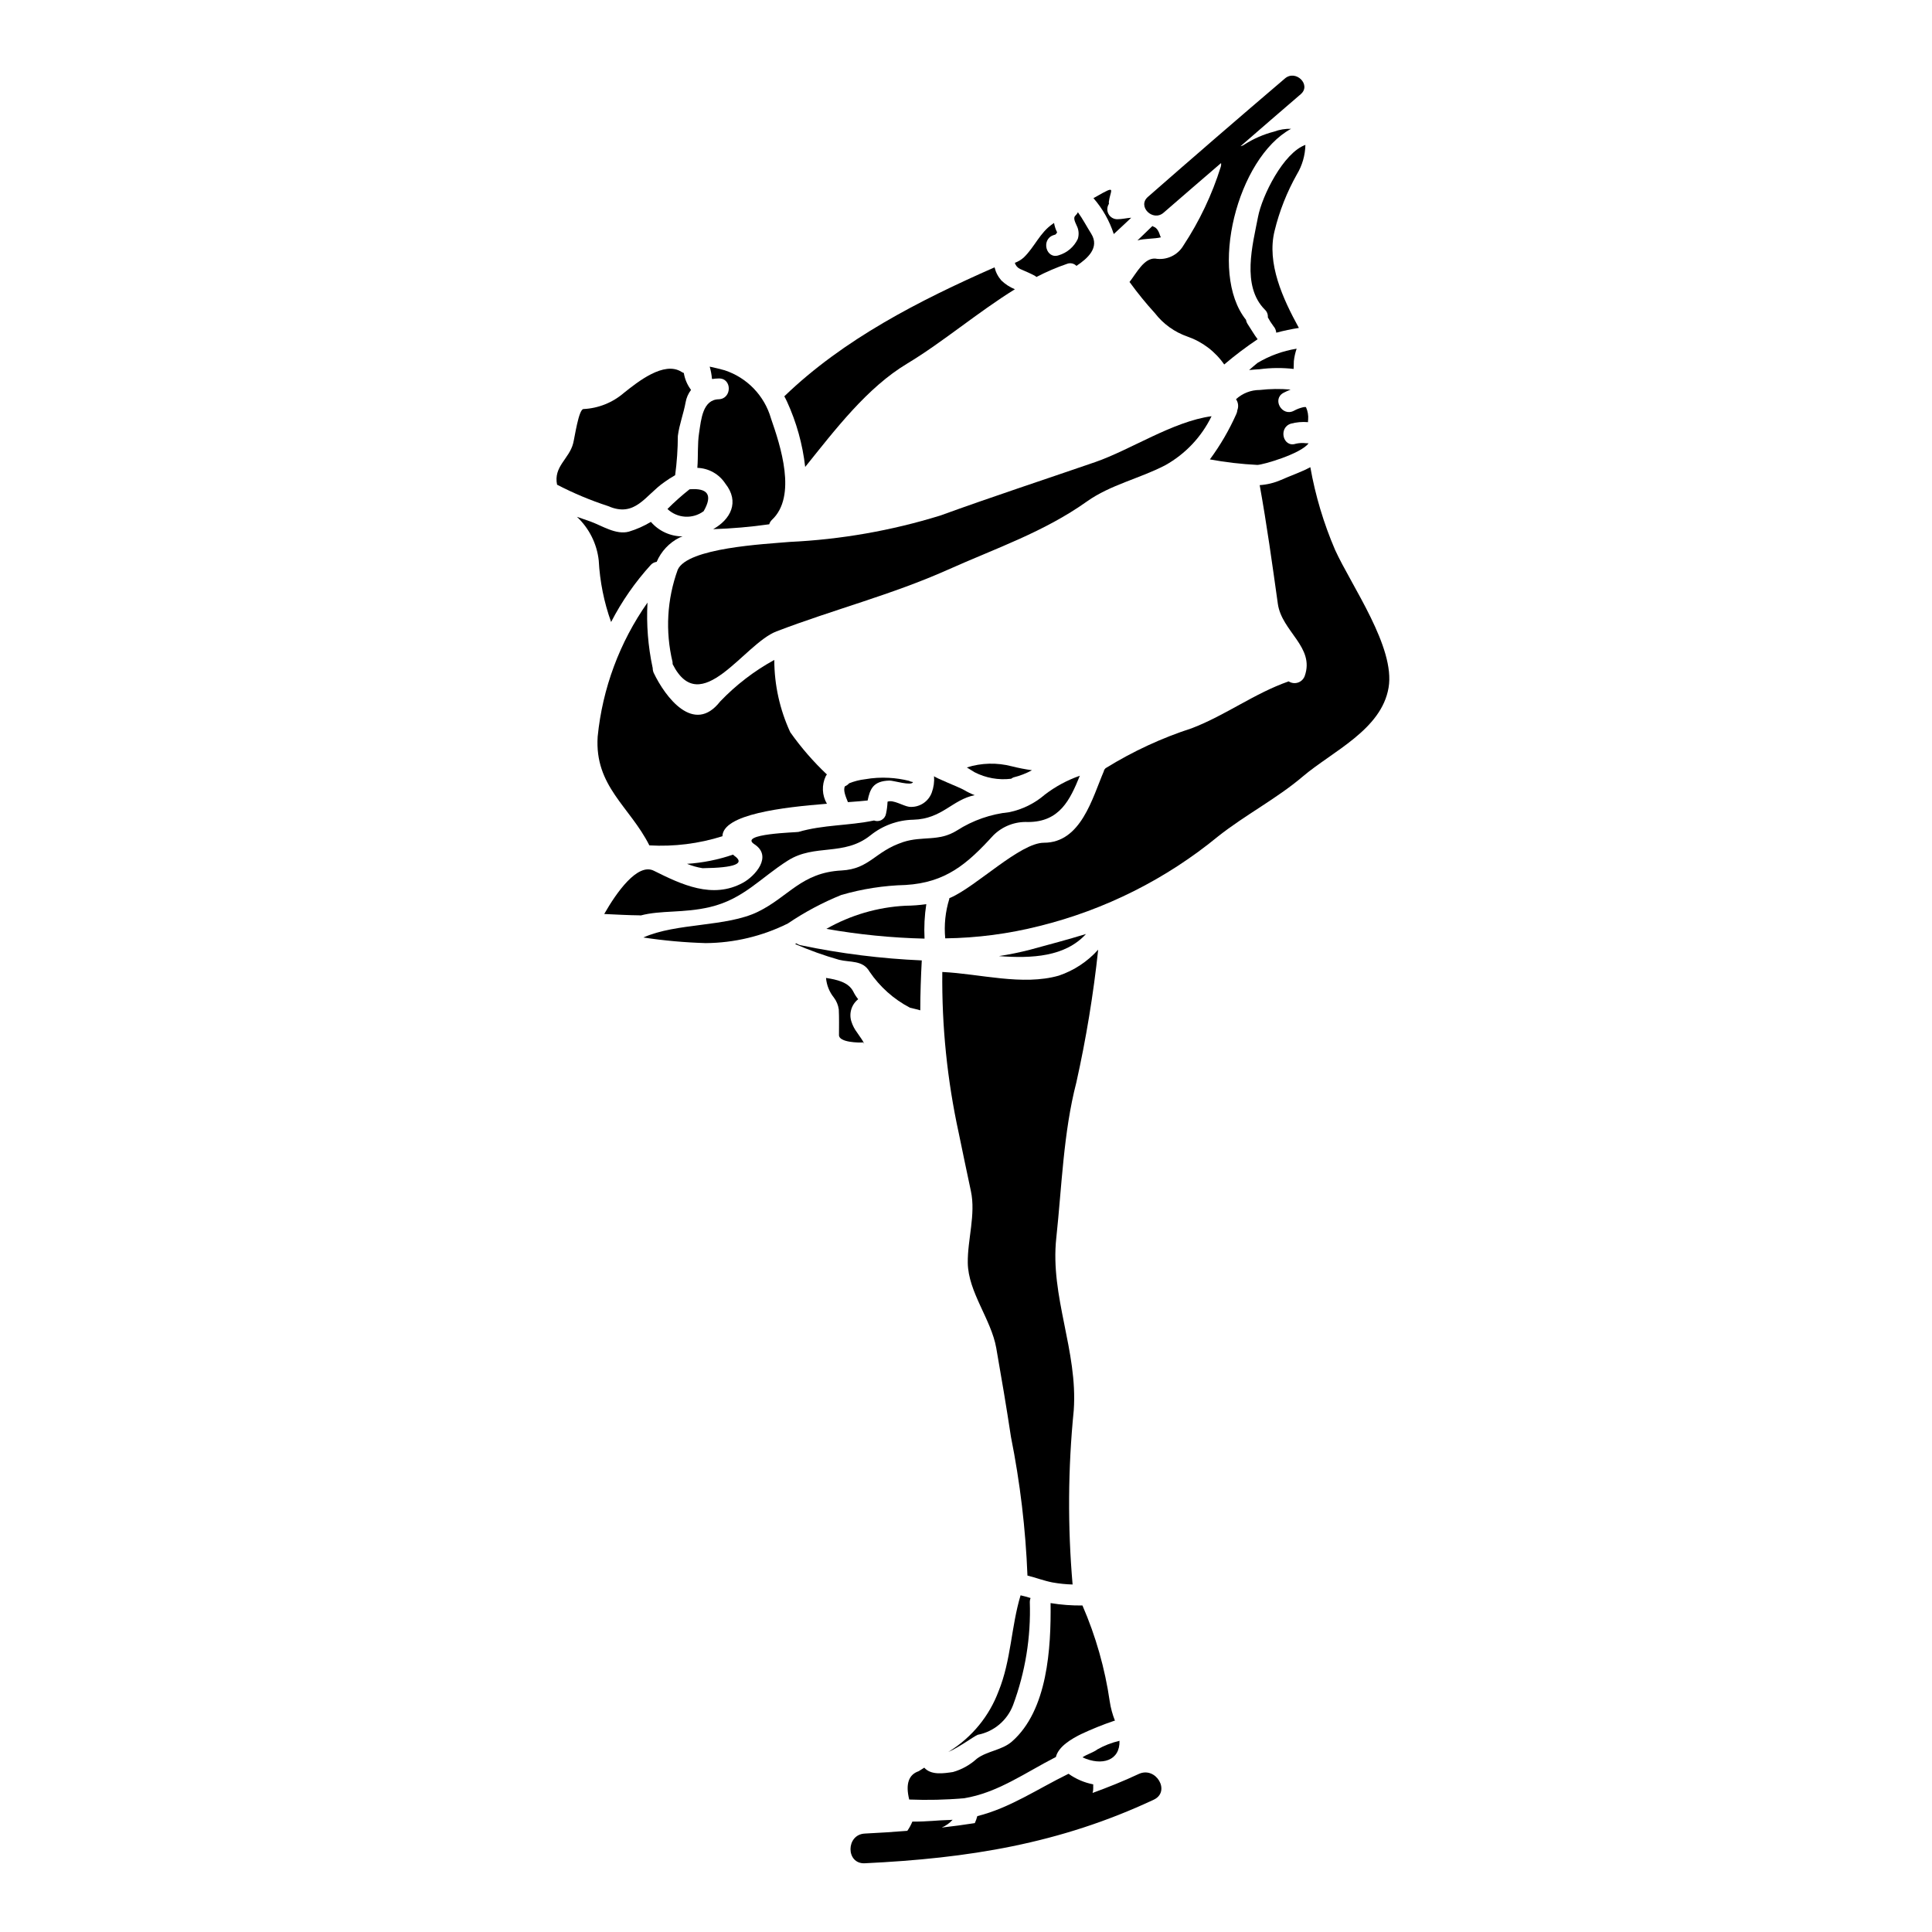 <?xml version="1.0" encoding="UTF-8"?>
<!-- Uploaded to: ICON Repo, www.svgrepo.com, Generator: ICON Repo Mixer Tools -->
<svg fill="#000000" width="800px" height="800px" version="1.1" viewBox="144 144 512 512" xmlns="http://www.w3.org/2000/svg">
 <g>
  <path d="m357.38 267.75c7.973-9.926 16.418-21.039 27.059-27.414 9.375-5.641 18.672-13.586 28.516-19.68l0.004-0.004c-1.328-0.535-2.539-1.32-3.574-2.309-0.883-0.996-1.508-2.199-1.816-3.496-20.02 8.816-40.039 19.051-55.719 34.18 0.246 0.469 0.496 0.91 0.688 1.352h0.004c2.527 5.496 4.16 11.359 4.84 17.371z"/>
  <path d="m414.36 215.29c1.352 0.605 2.754 1.156 4.016 1.871 0.113 0.082 0.168 0.164 0.281 0.246 2.621-1.367 5.34-2.535 8.137-3.492 0.859-0.328 1.836-0.113 2.473 0.547 2.973-1.969 6.188-4.836 3.938-8.492-1.211-1.93-2.254-3.938-3.543-5.723-0.156 0.32-0.371 0.609-0.633 0.855-0.66 0.578-0.219 1.539 0.273 2.613h-0.004c0.59 1.105 0.707 2.402 0.332 3.602-0.988 2.09-2.82 3.664-5.035 4.328-3.352 1.156-4.781-4.152-1.453-5.309 0.547-0.191 0.602-0.082 0.879-0.574 0.027-0.055 0.109-0.109 0.137-0.164v-0.004c-0.398-0.789-0.676-1.633-0.824-2.504-0.109 0.082-0.246 0.164-0.359 0.246-3.438 2.363-4.754 6.078-7.644 8.879v0.004c-0.699 0.625-1.512 1.113-2.391 1.434 0.215 0.727 0.734 1.324 1.422 1.637z"/>
  <path d="m451.46 206.51c-0.277-0.934-0.789-2.144-1.73-2.422-0.113-0.055-0.223-0.117-0.332-0.188-1.324 1.289-2.641 2.555-3.961 3.82 1.703-0.523 4.539-0.395 6.215-0.828-0.055-0.133-0.137-0.219-0.191-0.383z"/>
  <path d="m443.79 201.7c-1.238 0.082-2.422 0.395-3.66 0.395-0.973 0.016-1.879-0.504-2.352-1.359-0.473-0.852-0.434-1.895 0.098-2.711-0.023-0.164-0.031-0.328-0.027-0.492 0.332-2.754 1.871-4.289-1.574-2.422-0.855 0.469-1.676 0.934-2.5 1.402 2.422 2.773 4.254 6.008 5.387 9.512 1.547-1.414 3.086-2.867 4.629-4.324z"/>
  <path d="m336.2 272.13c3.906 4.894 1.375 9.543-3.191 12.098v0.004c4.969-0.16 9.926-0.59 14.852-1.293 0.125-0.453 0.375-0.859 0.715-1.18 6.691-6.269 2.254-19.637-0.277-26.926h0.004c-1.742-6-6.332-10.758-12.266-12.707-1.297-0.355-2.613-0.684-3.961-0.961 0.305 1.051 0.508 2.129 0.602 3.219 0.055 0.023 0.082 0.023 0.109 0.055h0.004c0.551-0.09 1.113-0.137 1.676-0.141 3.578-0.109 3.543 5.391 0 5.512-4.234 0.109-4.648 5.277-5.195 8.883-0.469 2.941-0.219 6.215-0.469 9.293 2.992 0.094 5.754 1.641 7.398 4.144z"/>
  <path d="m320.01 271.8c0.934-0.676 1.906-1.301 2.91-1.867 0.465-3.445 0.703-6.918 0.715-10.395 0.395-3.106 1.516-5.902 2.062-8.938v-0.004c0.211-1.188 0.703-2.309 1.434-3.269-0.992-1.316-1.648-2.856-1.914-4.484-0.207-0.07-0.406-0.168-0.59-0.281-4.648-2.996-11.688 2.695-15.234 5.512h-0.004c-3.004 2.613-6.801 4.137-10.781 4.328-1.262 0.078-2.305 7.535-2.719 9.102-1.047 4.098-5.254 6.137-4.262 10.945 4.344 2.258 8.871 4.152 13.527 5.668 7.18 3.148 9.793-2.793 14.855-6.316z"/>
  <path d="m305.95 308.84c2.828-5.492 6.371-10.586 10.531-15.152 0.406-0.434 0.949-0.715 1.539-0.789 1.188-2.777 3.316-5.051 6.012-6.418 0.273-0.133 0.547-0.188 0.852-0.328h-0.004c-3.219-0.008-6.281-1.41-8.387-3.848-1.828 1.098-3.785 1.969-5.828 2.582-3.383 0.938-7.152-1.574-10.148-2.668-1.266-0.438-2.477-0.852-3.633-1.262v-0.004c3.25 3.047 5.305 7.16 5.789 11.59 0.293 5.562 1.395 11.055 3.277 16.297z"/>
  <path d="m452.81 267.29c5.324-2.969 9.605-7.504 12.266-12.988-10.234 1.375-21.508 8.938-30.832 12.156-13.699 4.723-27.418 9.215-41.059 14.168h-0.004c-12.949 4.004-26.359 6.352-39.902 6.988-6.543 0.578-27.082 1.539-29.672 7.371-2.848 7.84-3.324 16.34-1.375 24.449 0.023 0.191 0.031 0.383 0.027 0.578 7.449 14.742 18.867-5.391 27.527-8.691 15.102-5.785 30.613-9.723 45.406-16.336 12.707-5.695 25.41-9.957 36.875-18.105 6.191-4.406 14.055-6.098 20.742-9.59z"/>
  <path d="m400.22 347.38c0.66 0.395 1.352 0.852 2.039 1.262 2.981 1.535 6.352 2.141 9.68 1.734h0.027c0.191-0.148 0.402-0.27 0.629-0.359 1.707-0.422 3.352-1.059 4.894-1.898-1.805-0.25-3.594-0.598-5.359-1.043-3.918-1.023-8.047-0.918-11.91 0.305z"/>
  <path d="m486.91 252.85c-3.148 1.68-5.902-3.078-2.754-4.758 0.574-0.301 1.207-0.574 1.867-0.852h-0.004c-2.719-0.238-5.453-0.199-8.168 0.109-2.332-0.004-4.578 0.871-6.297 2.449 0.594 0.844 0.727 1.926 0.359 2.887-0.031 0.352-0.125 0.695-0.273 1.016-1.891 4.262-4.242 8.297-7.012 12.047 4.152 0.762 8.352 1.25 12.566 1.461 1.457 0 11.574-2.945 13.582-5.723v-0.004c-0.234-0.023-0.473-0.031-0.711-0.027-0.891-0.105-1.793-0.059-2.668 0.141-3.352 1.129-4.703-4.18-1.348-5.305v-0.004c1.496-0.402 3.051-0.543 4.594-0.41-0.02-0.215-0.012-0.426 0.027-0.637 0.098-1.148-0.102-2.301-0.578-3.352-0.277-0.047-0.559-0.027-0.828 0.055-0.82 0.195-1.613 0.5-2.356 0.906z"/>
  <path d="m477.39 201.48c-1.406 7.312-4.457 18.312 1.816 24.586 0.559 0.523 0.848 1.273 0.785 2.035 0.434 0.816 0.93 1.602 1.488 2.336 0.43 0.484 0.688 1.09 0.742 1.734 1.973-0.535 3.977-0.957 5.996-1.266-4.234-7.703-8.582-17.133-6.434-25.742 1.273-5.231 3.262-10.262 5.902-14.953 1.422-2.363 2.199-5.055 2.258-7.812-5.844 2.113-11.48 13.469-12.555 19.082z"/>
  <path d="m486.83 241.77c0.023-0.688 0.051-1.406 0.051-2.062 0.125-1.121 0.375-2.231 0.738-3.301-3.66 0.586-7.18 1.867-10.363 3.766-0.746 0.605-1.488 1.238-2.227 1.898 0.906-0.109 1.844-0.164 2.801-0.219v-0.004c2.984-0.395 6.008-0.418 9-0.078z"/>
  <path d="m373.23 350.51c-1.445 0.168-2.859 0.531-4.207 1.074-0.297 0.348-0.676 0.617-1.102 0.785-0.574 1.047 0.277 2.918 0.789 4.207 2.227-0.164 4.043-0.305 5.223-0.441 0.637-3.051 1.461-5.168 5.805-5.277 1.02-0.027 5.902 1.512 6.215 0.395h-0.004c-0.371-0.039-0.738-0.152-1.07-0.328-1.723-0.426-3.481-0.691-5.254-0.789-2.137-0.125-4.285 0-6.394 0.375z"/>
  <path d="m320.88 278.89c2.637 2.496 6.684 2.742 9.598 0.578 2.422-4.234 1.18-6.188-3.738-5.801-2.055 1.625-4.012 3.367-5.859 5.223z"/>
  <path d="m412.46 595.9c3.254-8.754 4.766-18.059 4.449-27.391 0.004-0.348 0.07-0.695 0.195-1.02-0.883-0.277-1.758-0.52-2.641-0.711-2.527 8.387-2.477 17.133-5.828 25.41h-0.004c-2.453 6.566-7.008 12.145-12.953 15.863-0.137 0.082-0.273 0.164-0.395 0.246 2.801-1.18 6.898-4.207 7.836-4.566l0.004 0.004c4.254-0.824 7.785-3.789 9.336-7.836z"/>
  <path d="m383.97 384.03c-7.375 0.375-14.555 2.477-20.973 6.129 8.594 1.516 17.293 2.379 26.016 2.586-0.16-3.051-0.004-6.109 0.465-9.129-1.824 0.258-3.664 0.395-5.508 0.414z"/>
  <path d="m374.41 401.46c2.734 4.043 6.426 7.344 10.75 9.602 1.02 0.242 1.902 0.438 2.723 0.684 0-4.43 0.164-8.855 0.395-13.23v0.004c-10.781-0.469-21.504-1.809-32.066-4.016-0.41-0.074-0.793-0.246-1.125-0.496-0.109 0.055-0.246 0.109-0.395 0.164 3.789 1.652 7.684 3.047 11.656 4.18 2.945 0.746 6.289 0.035 8.062 3.109z"/>
  <path d="m430.97 609.64-0.086 0.082c5.144 2.363 9.984 0.855 9.793-4.43 0 0.031-0.027 0.031-0.055 0.055l-0.004 0.004c-2.012 0.465-3.945 1.215-5.746 2.227-1.129 0.855-2.695 1.27-3.902 2.062z"/>
  <path d="m372.75 420.25c0.395 0.551 0.332 0.414-0.109-0.395l-0.465-0.711c-0.332-0.496-0.66-0.992-1.02-1.484-0.664-0.871-1.176-1.848-1.512-2.891-0.719-2.164-0.008-4.551 1.781-5.965-0.5-0.625-0.934-1.297-1.289-2.012-1.262-2.527-4.398-3.188-7.231-3.629 0.156 1.891 0.875 3.695 2.062 5.18 0.711 0.93 1.168 2.027 1.32 3.188 0.109 2.254 0.051 4.539 0.051 6.793 0 1.953 5.367 2.035 6.41 1.926z"/>
  <path d="m497.8 289.7c-3.016-7.019-5.215-14.367-6.547-21.891-2.449 1.324-5.332 2.281-7.781 3.387v-0.004c-1.785 0.781-3.695 1.246-5.641 1.375 1.902 10.559 3.328 20.859 4.812 31.461 1.047 7.344 9.84 11.441 7.125 19.113-0.297 0.824-0.953 1.469-1.785 1.746-0.828 0.277-1.742 0.16-2.477-0.316-9.105 3.191-16.664 8.965-25.633 12.406h0.004c-7.969 2.578-15.594 6.106-22.715 10.504l-0.164 0.082c-0.109 0.16-0.246 0.328-0.395 0.492-0.027 0.082-0.027 0.164-0.055 0.277-3.055 7.125-6.051 19.004-15.895 19.004-6.297 0-17.879 11.551-24.754 14.562-0.082 0.055-0.191 0.055-0.305 0.109-0.027 0.082 0 0.164-0.027 0.246-1.043 3.371-1.406 6.914-1.07 10.422 8.422-0.105 16.805-1.203 24.969-3.269 17.363-4.301 33.547-12.422 47.367-23.777 7.121-5.637 15.59-10.035 22.41-15.844 7.894-6.691 20.859-12.402 22.742-23.539 1.844-10.668-9.816-26.949-14.188-36.547z"/>
  <path d="m383.97 378.53c10.629-0.633 16.309-5.512 23.266-13.145 2.426-2.418 5.758-3.703 9.18-3.543 8.387 0 11.141-5.828 13.754-12.266-3.336 1.168-6.465 2.856-9.27 5.004-2.68 2.316-5.906 3.918-9.375 4.648-4.945 0.504-9.703 2.16-13.891 4.84-4.836 3.051-9.102 1.402-14.273 3.078-7.594 2.504-8.824 7.125-16.336 7.539-10.629 0.547-13.996 6.953-22.164 10.945-8.309 4.07-21.617 2.887-30.363 6.816h0.004c5.477 0.828 10.996 1.324 16.531 1.488 7.555-0.059 14.992-1.836 21.754-5.199 4.445-3.012 9.195-5.547 14.172-7.562 5.531-1.605 11.25-2.496 17.012-2.644z"/>
  <path d="m335.45 365.61c0.137-5.828 15.98-7.672 27.695-8.609h-0.004c-1.309-2.234-1.422-4.977-0.301-7.312 0.082-0.156 0.184-0.305 0.301-0.441-3.602-3.398-6.852-7.148-9.711-11.191-2.781-6.008-4.227-12.551-4.234-19.168-5.32 2.914-10.16 6.633-14.355 11.02-6.926 8.883-14.52-1.102-17.629-7.648-0.168-0.418-0.25-0.867-0.242-1.316 0-0.027 0-0.027-0.027-0.027-1.211-5.656-1.664-11.445-1.352-17.219-7.387 10.504-11.938 22.738-13.203 35.516-0.852 13.168 8.527 18.535 13.699 28.82h-0.004c6.551 0.371 13.109-0.449 19.367-2.422z"/>
  <path d="m430.86 569.47c-2.828 0.035-5.652-0.176-8.445-0.637 0.141 11.879-0.766 28.379-10.234 36.684-2.668 2.34-6.547 2.477-9.324 4.566-1.805 1.652-3.969 2.859-6.324 3.523-2.422 0.355-5.773 0.906-7.59-1.156-0.496 0.305-0.992 0.633-1.488 0.938-2.664 0.906-3.519 3.41-2.504 7.508v-0.004c4.828 0.195 9.66 0.082 14.469-0.328 8.906-1.402 16.418-6.871 24.402-10.945 0.684-2.828 4.234-4.836 6.656-6.051h0.004c2.84-1.332 5.75-2.508 8.715-3.519 0.109-0.027 0.164-0.027 0.277-0.055-0.652-1.637-1.117-3.344-1.379-5.086-1.27-8.762-3.703-17.316-7.234-25.438z"/>
  <path d="m338.27 370.48c-3.941 1.355-8.043 2.176-12.199 2.445 1.324 0.539 2.711 0.93 4.121 1.156 8.637-0.109 11.414-1.227 8.332-3.352z"/>
  <path d="m352.81 372.05c7.121-4.512 14.852-1.047 21.887-6.691h0.004c3.219-2.586 7.203-4.039 11.332-4.125 7.664-0.207 10.312-5.324 16.277-6.504-0.98-0.375-1.93-0.836-2.832-1.375-1.152-0.688-7.945-3.328-7.945-3.684h-0.004c0.121 1.484-0.086 2.977-0.602 4.375-0.906 2.473-3.375 4.023-6 3.766-1.574-0.219-4.262-1.969-5.719-1.352-0.039 1.047-0.168 2.09-0.391 3.109-0.102 0.715-0.523 1.34-1.145 1.703-0.621 0.367-1.375 0.426-2.047 0.168-6.691 1.402-13.422 1.098-20.023 3.027-0.395 0.133-15.977 0.465-11.715 3.242 4.981 3.219 0.191 8.496-3 10.234-8.059 4.402-16.281 0.469-23.617-3.188-4.328-2.172-9.957 5.856-13.145 11.465 3.148 0.137 6.32 0.332 9.484 0.359 0.082 0 0.109 0.027 0.191 0.027 5.332-1.43 11.359-0.578 18.348-2.227 8.887-2.102 13.371-7.727 20.66-12.332z"/>
  <path d="m398.08 444.29c1.047 5.168 2.144 10.234 3.219 15.371 1.32 6.164-0.91 12.844-0.828 19.008 0.109 7.754 6.188 14.957 7.539 22.523 1.375 7.836 2.719 15.742 3.906 23.617v-0.004c2.426 12.113 3.887 24.398 4.371 36.738 2.199 0.551 4.371 1.375 6.602 1.816 1.77 0.316 3.562 0.504 5.359 0.551-1.328-15.359-1.227-30.809 0.305-46.145 1.125-15.82-6.324-30.137-4.621-45.734 1.457-13.531 1.871-27.887 5.305-41.145 2.594-11.617 4.527-23.375 5.793-35.215-2.82 3.156-6.414 5.523-10.426 6.879-9.625 2.754-20.926-0.496-30.883-0.965-0.16 14.352 1.301 28.68 4.359 42.703z"/>
  <path d="m417.03 395.67c-2.738 0.711-5.512 1.277-8.305 1.707 8.773 0.66 17.547 0.191 23.074-5.856-4.816 1.477-9.684 2.769-14.77 4.148z"/>
  <path d="m452.37 200.36c5.051-4.414 10.156-8.762 15.227-13.152 0.051 0.332 0.023 0.672-0.078 0.992-2.309 7.379-5.641 14.402-9.898 20.859-1.531 2.613-4.527 3.992-7.508 3.465-2.941-0.133-4.863 3.742-6.789 6.219 0.027 0.055 0.082 0.055 0.109 0.109 2.055 2.832 4.269 5.551 6.629 8.141 2.215 2.871 5.227 5.031 8.656 6.215 3.938 1.371 7.34 3.957 9.711 7.383 2.82-2.398 5.777-4.633 8.855-6.691-0.965-1.262-1.734-2.664-2.641-4.016-0.223-0.34-0.375-0.723-0.441-1.125-10.043-12.57-2.281-42.879 11.938-50.625-1.527-0.043-3.051 0.211-4.484 0.742-2.766 0.711-5.402 1.852-7.809 3.383-0.32 0.242-0.691 0.406-1.086 0.484 5.312-4.586 10.594-9.219 15.941-13.777 2.898-2.469-1.301-6.629-4.176-4.176-12.184 10.387-24.297 20.852-36.332 31.398-2.867 2.504 1.32 6.664 4.176 4.172z"/>
  <path d="m445.78 614.12c-4.102 1.926-8.172 3.543-12.238 5.031h0.004c0.129-0.438 0.188-0.891 0.172-1.348v-0.027c0-0.277-0.023-0.578 0-0.883v-0.02c-2.356-0.453-4.59-1.41-6.543-2.805-8.266 4.043-15.566 9.078-24.176 11.223-0.168 0.637-0.387 1.254-0.664 1.852-2.887 0.453-5.809 0.848-8.77 1.18v0.004c1.102-0.473 2.09-1.176 2.891-2.066-0.551 0.031-1.129 0.086-1.703 0.086-1.539 0-5.227 0.438-8.965 0.395h-0.004c-0.352 0.863-0.801 1.684-1.336 2.445-3.699 0.297-7.438 0.543-11.262 0.727-5.043 0.238-5.074 8.117 0 7.871 27.348-1.312 51.527-5.117 76.566-16.844 4.582-2.152 0.59-8.941-3.973-6.82z"/>
 </g>
</svg>